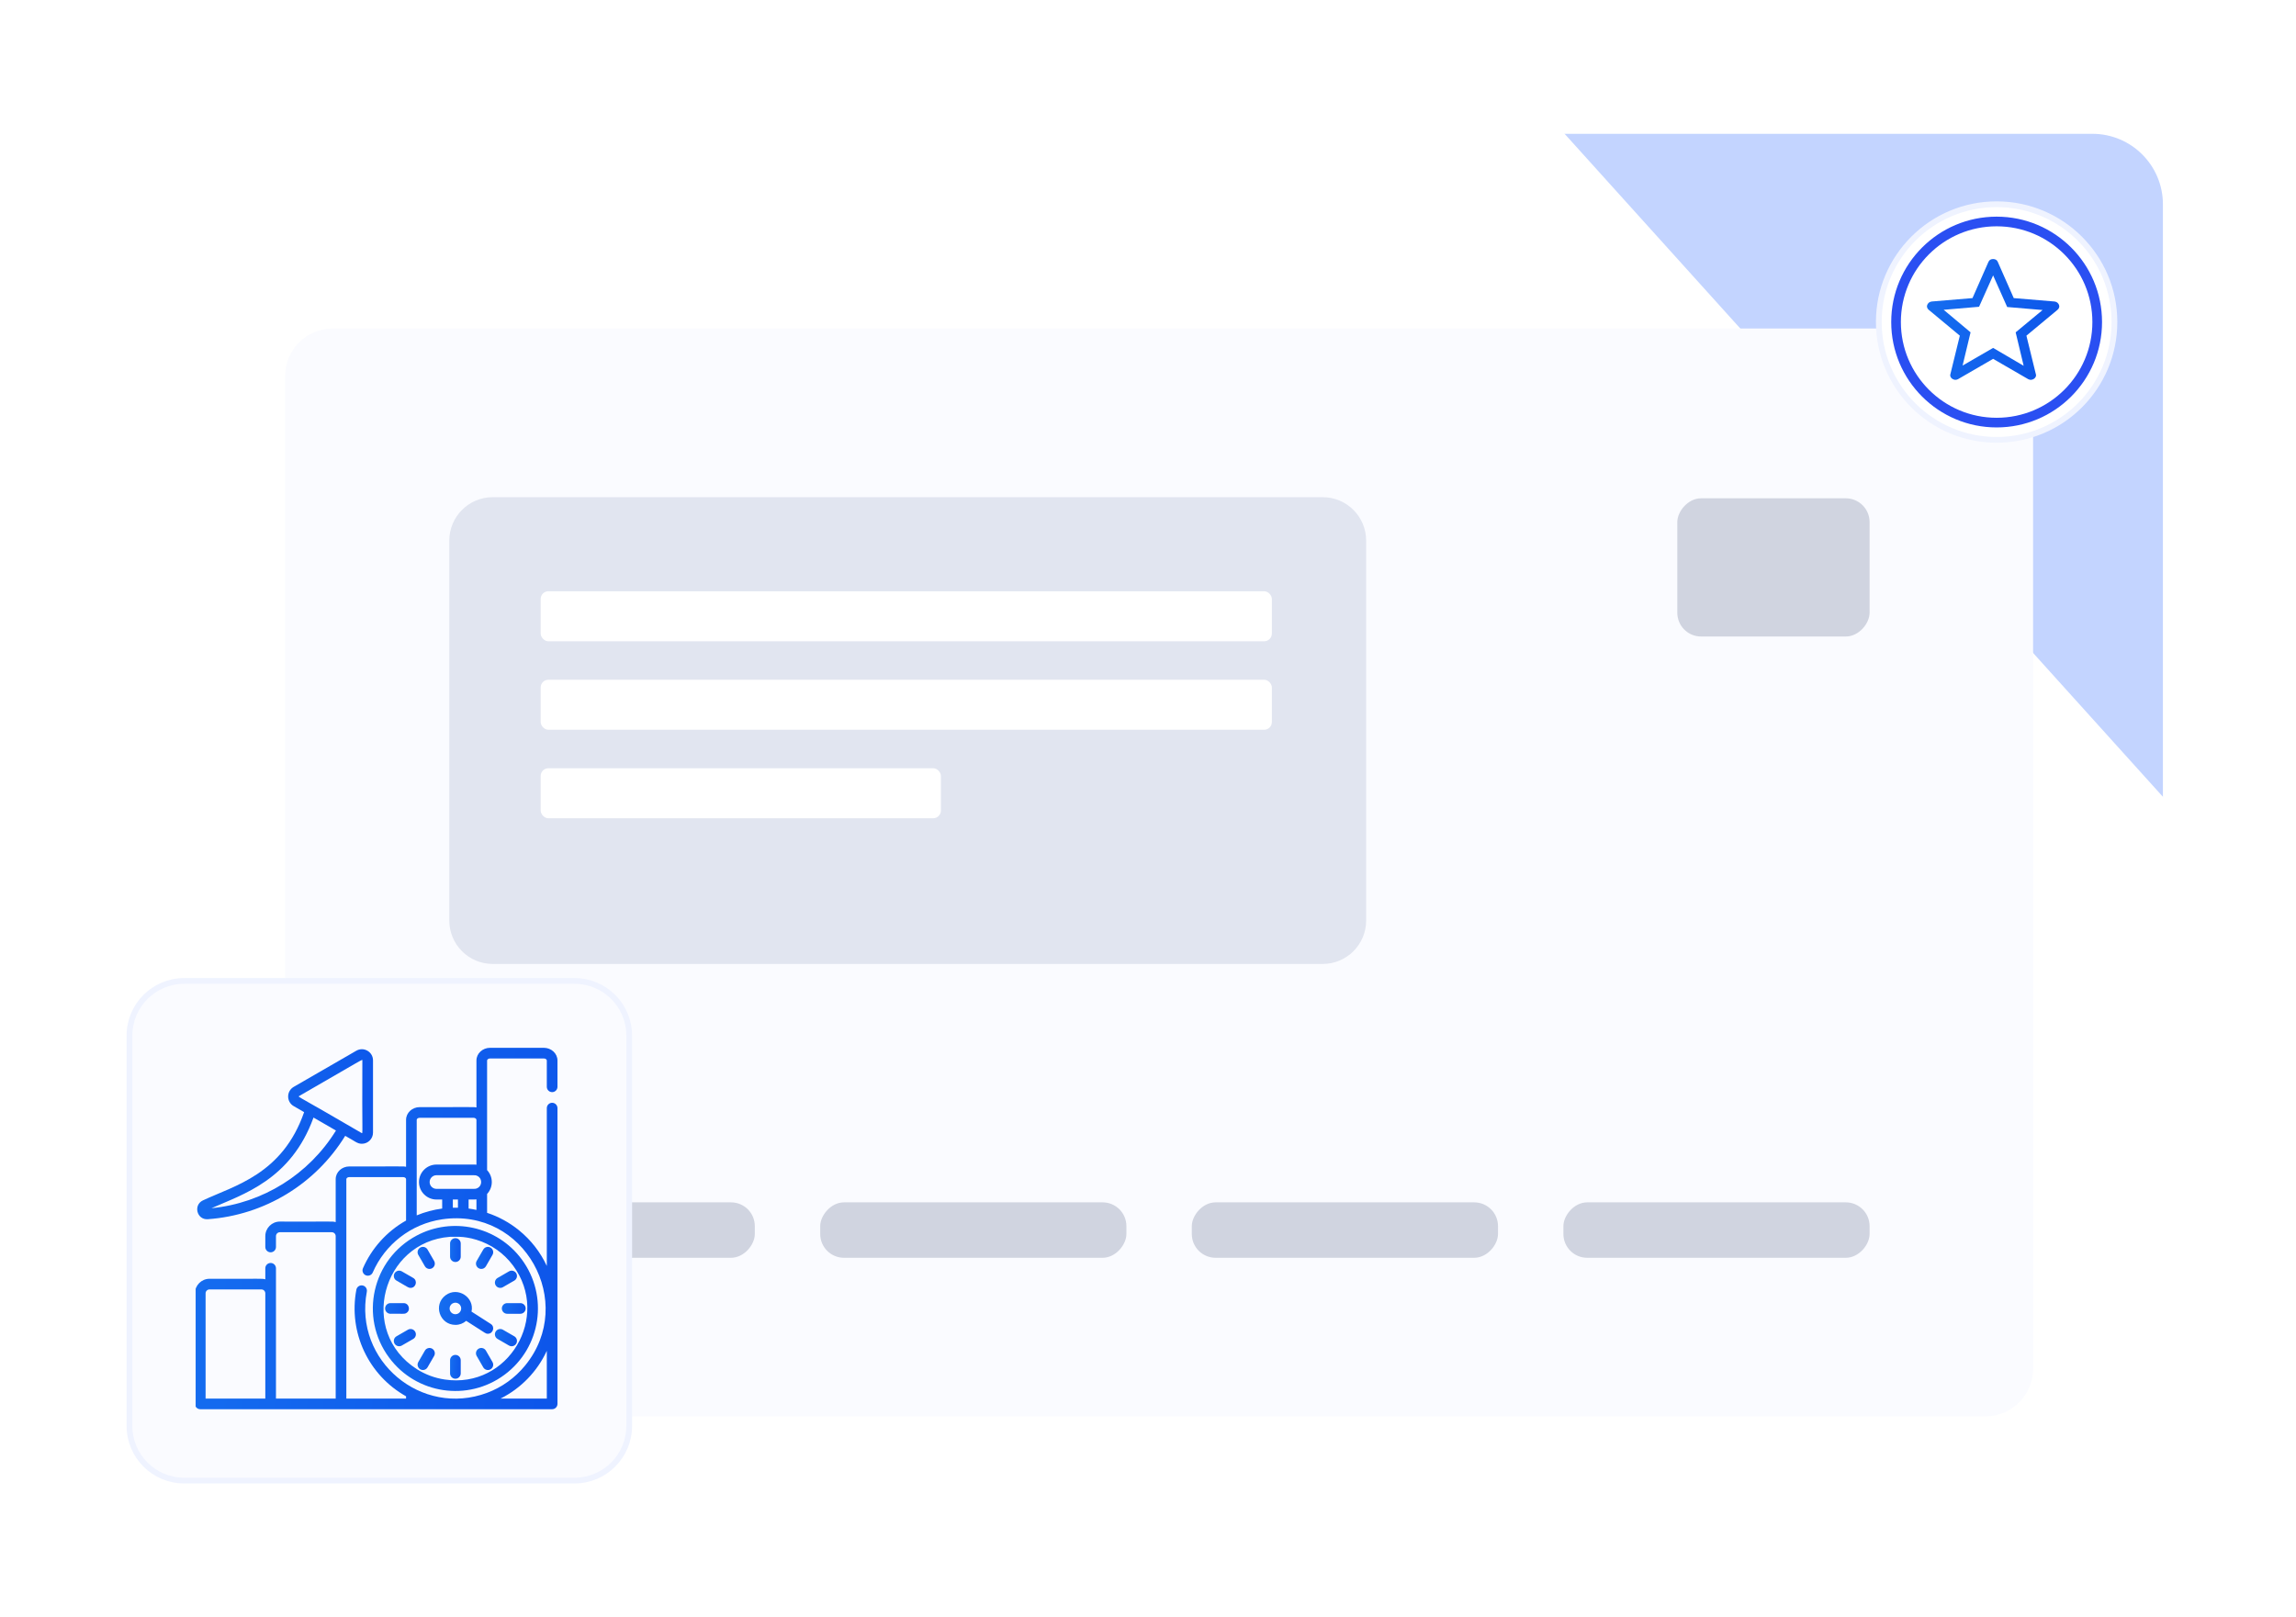 <svg width="399" height="281" viewBox="0 0 399 281" fill="none" xmlns="http://www.w3.org/2000/svg">
<path d="M47.836 23.258L363.617 23.258C370.386 23.258 375.873 28.745 375.873 35.514L375.873 249.246C375.873 258.376 368.472 265.778 359.342 265.778L166.546 265.778C161.864 265.778 157.401 263.792 154.266 260.315L35.557 128.614C32.819 125.577 31.305 121.634 31.305 117.546L31.305 39.79C31.305 30.659 38.706 23.258 47.836 23.258Z" fill="#C3D4FF"/>
<path d="M382.468 280.546H14.178C6.348 280.546 0 274.198 0 266.368V16.531C0 7.401 7.401 -0 16.532 -0H243.562C248.241 -0 252.701 1.983 255.836 5.457L394.742 159.409C397.483 162.446 399 166.392 399 170.483V264.015C399 273.145 391.599 280.546 382.468 280.546Z" fill="white"/>
<g filter="url(#filter0_ddd_4379_4252)">
<path d="M353.314 53.999C353.314 49.434 349.614 45.733 345.049 45.733H57.813C53.248 45.733 49.547 49.434 49.547 53.999V226.547C49.547 231.112 53.248 234.813 57.813 234.813H345.049C349.614 234.813 353.314 231.112 353.314 226.547V53.999Z" fill="#FAFBFF"/>
<rect width="33.417" height="24.021" rx="4.133" transform="matrix(-1 0 0 1 324.9 75.246)" fill="#D0D4E0"/>
<rect width="53.211" height="9.634" rx="4.133" transform="matrix(-1 0 0 1 324.9 197.619)" fill="#D0D4E0"/>
<rect width="53.211" height="9.634" rx="4.133" transform="matrix(-1 0 0 1 260.324 197.619)" fill="#D0D4E0"/>
<rect width="53.211" height="9.634" rx="4.133" transform="matrix(-1 0 0 1 195.748 197.619)" fill="#D0D4E0"/>
<rect width="53.211" height="9.634" rx="4.133" transform="matrix(-1 0 0 1 131.172 197.619)" fill="#D0D4E0"/>
<path d="M237.41 82.601C237.41 78.432 234.03 75.052 229.861 75.052H85.626C81.457 75.052 78.078 78.432 78.078 82.601V148.632C78.078 152.801 81.457 156.181 85.626 156.181H229.861C234.03 156.181 237.41 152.801 237.41 148.632V82.601Z" fill="#E1E5F0"/>
<rect x="93.959" y="106.782" width="127.066" height="8.694" rx="1.338" fill="white"/>
<rect x="93.959" y="122.165" width="69.552" height="8.694" rx="1.338" fill="white"/>
<rect x="93.959" y="91.401" width="127.066" height="8.694" rx="1.338" fill="white"/>
</g>
<path d="M346.975 35.5C358.282 35.5 367.449 44.667 367.449 55.975C367.449 67.282 358.283 76.449 346.975 76.449C335.667 76.449 326.5 67.282 326.5 55.975C326.5 44.667 335.667 35.5 346.975 35.5Z" fill="white"/>
<path d="M346.975 35.5C358.282 35.5 367.449 44.667 367.449 55.975C367.449 67.282 358.283 76.449 346.975 76.449C335.667 76.449 326.5 67.282 326.5 55.975C326.5 44.667 335.667 35.5 346.975 35.5Z" stroke="#EFF3FF"/>
<path d="M346.975 73.454C356.628 73.454 364.454 65.629 364.454 55.975C364.454 46.322 356.628 38.496 346.975 38.496C337.322 38.496 329.496 46.322 329.496 55.975C329.496 65.629 337.322 73.454 346.975 73.454Z" stroke="#2A4FF2" stroke-width="1.678" stroke-linecap="round" stroke-linejoin="round"/>
<path d="M341.057 63.541L346.365 60.471L351.673 63.581L350.283 57.764L354.959 53.886L348.808 53.361L346.365 47.867L343.922 53.32L337.771 53.846L342.447 57.764L341.057 63.541ZM346.365 62.372L340.248 65.914C340.069 65.999 339.902 66.034 339.748 66.018C339.595 66 339.446 65.95 339.301 65.866C339.155 65.78 339.045 65.658 338.971 65.501C338.897 65.343 338.89 65.171 338.951 64.985L340.579 58.344L335.195 53.868C335.043 53.75 334.943 53.608 334.895 53.443C334.847 53.278 334.857 53.121 334.927 52.97C334.997 52.819 335.089 52.695 335.205 52.598C335.322 52.504 335.479 52.441 335.677 52.407L342.781 51.813L345.551 45.524C345.628 45.346 345.738 45.218 345.881 45.139C346.025 45.061 346.186 45.022 346.365 45.022C346.544 45.022 346.705 45.061 346.85 45.139C346.995 45.218 347.105 45.346 347.179 45.524L349.949 51.813L357.052 52.407C357.251 52.44 357.408 52.504 357.525 52.6C357.642 52.694 357.735 52.818 357.805 52.97C357.873 53.121 357.884 53.278 357.835 53.443C357.787 53.608 357.687 53.75 357.535 53.868L352.152 58.344L353.779 64.985C353.842 65.169 353.836 65.341 353.761 65.499C353.686 65.657 353.575 65.779 353.429 65.864C353.285 65.95 353.136 66.001 352.982 66.018C352.83 66.034 352.663 65.999 352.484 65.914L346.365 62.372Z" fill="url(#paint0_linear_4379_4252)"/>
<path d="M32 170.5H99.844C105.09 170.5 109.344 174.753 109.344 180V247.844C109.344 253.09 105.09 257.344 99.844 257.344H32C26.753 257.344 22.5 253.09 22.5 247.844V180C22.5 174.753 26.753 170.5 32 170.5Z" fill="#FAFBFF"/>
<path d="M32 170.5H99.844C105.09 170.5 109.344 174.753 109.344 180V247.844C109.344 253.09 105.09 257.344 99.844 257.344H32C26.753 257.344 22.5 253.09 22.5 247.844V180C22.5 174.753 26.753 170.5 32 170.5Z" stroke="#EFF3FF"/>
<g clip-path="url(#clip0_4379_4252)">
<path d="M72.418 214.755C64.653 218.875 62.396 228.922 67.617 235.966C72.336 242.328 81.305 243.672 87.679 238.947C94.046 234.228 95.381 225.254 90.66 218.885C86.409 213.148 78.605 211.463 72.418 214.755ZM82.796 215.489C85.248 216.231 87.521 217.758 89.173 219.988C95.728 228.833 88.369 241.424 77.303 239.781C75.536 239.518 73.879 238.894 72.418 237.961C62.21 231.442 66.422 215.853 78.19 214.975C78.954 215.024 80.406 214.757 82.796 215.489Z" fill="url(#paint1_linear_4379_4252)"/>
<path d="M77.44 225.132C75.227 226.768 76.397 230.281 79.151 230.281C79.859 230.281 80.494 230.03 81.014 229.581C81.014 229.581 81.014 229.581 81.015 229.58L82.797 230.723C84.309 231.662 84.37 231.823 84.784 231.823C85.699 231.823 86.065 230.619 85.284 230.117C85.271 230.109 81.852 227.917 81.942 227.976C82.492 225.501 79.548 223.562 77.44 225.132ZM79.947 226.827C80.448 227.501 79.945 228.43 79.151 228.43C78.498 228.43 78.059 227.865 78.147 227.278C78.279 226.394 79.414 226.11 79.947 226.827Z" fill="url(#paint2_linear_4379_4252)"/>
<path d="M78.213 216.136V218.426C78.213 218.938 78.628 219.352 79.139 219.352C79.65 219.352 80.065 218.938 80.065 218.426V216.136C80.065 215.625 79.65 215.211 79.139 215.211C78.628 215.211 78.213 215.625 78.213 216.136Z" fill="url(#paint3_linear_4379_4252)"/>
<path d="M84.441 220.095C85.264 218.667 85.506 218.248 85.567 218.143L85.567 218.143C85.568 218.141 85.57 218.139 85.57 218.137C85.572 218.133 85.576 218.126 85.581 218.118C85.582 218.116 85.582 218.115 85.584 218.114C85.584 218.113 85.585 218.113 85.585 218.111C85.84 217.67 85.69 217.103 85.247 216.847C84.801 216.59 84.235 216.747 83.981 217.186C82.782 219.269 82.835 219.164 82.796 219.25C82.681 219.5 82.689 219.779 82.796 220.016C83.111 220.701 84.066 220.745 84.441 220.095Z" fill="url(#paint4_linear_4379_4252)"/>
<path d="M87.395 223.728L89.377 222.583C89.821 222.327 89.972 221.761 89.716 221.318C89.461 220.875 88.894 220.724 88.452 220.979L86.469 222.124C86.026 222.38 85.874 222.946 86.13 223.389C86.386 223.833 86.953 223.982 87.395 223.728Z" fill="url(#paint5_linear_4379_4252)"/>
<path d="M87.211 227.425C87.211 227.937 87.625 228.351 88.137 228.351H90.427C90.938 228.351 91.352 227.937 91.352 227.425C91.352 226.914 90.938 226.5 90.427 226.5H88.137C87.625 226.5 87.211 226.914 87.211 227.425Z" fill="url(#paint6_linear_4379_4252)"/>
<path d="M86.469 232.726L88.452 233.871C88.893 234.126 89.46 233.977 89.716 233.532C89.972 233.09 89.821 232.524 89.378 232.268L87.395 231.123C86.952 230.867 86.386 231.019 86.13 231.462C85.874 231.905 86.026 232.471 86.469 232.726Z" fill="url(#paint7_linear_4379_4252)"/>
<path d="M84.441 234.756C84.185 234.313 83.619 234.161 83.175 234.417C82.739 234.669 82.578 235.229 82.837 235.682L83.981 237.665C84.239 238.11 84.807 238.257 85.246 238.004C85.69 237.748 85.84 237.182 85.585 236.739C85.575 236.723 84.493 234.847 84.441 234.756Z" fill="url(#paint8_linear_4379_4252)"/>
<path d="M79.139 235.499C78.628 235.499 78.213 235.913 78.213 236.425V238.715C78.213 239.226 78.628 239.64 79.139 239.64C79.65 239.64 80.065 239.226 80.065 238.715V236.425C80.065 235.913 79.65 235.499 79.139 235.499Z" fill="url(#paint9_linear_4379_4252)"/>
<path d="M75.101 234.417C74.659 234.161 74.092 234.313 73.837 234.756L72.692 236.739C72.334 237.359 72.787 238.128 73.493 238.128C73.813 238.128 74.124 237.962 74.295 237.665L75.44 235.682C75.696 235.239 75.544 234.673 75.101 234.417Z" fill="url(#paint10_linear_4379_4252)"/>
<path d="M70.567 228.246C71.426 227.798 71.101 226.499 70.139 226.499H67.85C67.339 226.499 66.924 226.914 66.924 227.425C66.924 227.937 67.339 228.351 67.85 228.351C70.068 228.318 70.218 228.429 70.567 228.246Z" fill="url(#paint11_linear_4379_4252)"/>
<path d="M74.296 217.186C74.04 216.744 73.474 216.592 73.031 216.847C72.589 217.103 72.437 217.669 72.692 218.112L73.838 220.095C74.009 220.392 74.32 220.558 74.64 220.558C75.344 220.558 75.799 219.79 75.441 219.169L74.296 217.186Z" fill="url(#paint12_linear_4379_4252)"/>
<path d="M95.951 189.827C96.462 189.827 96.877 189.412 96.877 188.901V184.329C96.877 183.113 95.813 182.123 94.505 182.123H85.167C83.86 182.123 82.796 183.113 82.796 184.329V192.487C82.296 192.384 82.701 192.453 72.937 192.433C71.629 192.433 70.567 193.422 70.567 194.638V202.798C70.052 202.693 70.472 202.764 60.707 202.743C59.4 202.743 58.336 203.733 58.336 204.949V212.421C57.704 212.244 57.984 212.36 48.637 212.326C47.242 212.326 46.106 213.462 46.106 214.856V216.742C46.106 217.253 46.521 217.668 47.032 217.668C47.543 217.668 47.958 217.253 47.958 216.742V214.856C47.958 214.482 48.263 214.177 48.637 214.177H57.657C58.032 214.177 58.336 214.482 58.336 214.856V243.089H47.958V220.446C47.958 219.934 47.543 219.52 47.032 219.52C46.521 219.52 46.106 219.934 46.106 220.446V222.364C45.475 222.187 45.755 222.303 36.408 222.269C35.013 222.269 33.877 223.405 33.877 224.8V244.015C33.877 244.526 34.292 244.94 34.803 244.94H95.951C96.462 244.94 96.877 244.526 96.877 244.015V192.605C96.877 192.094 96.462 191.679 95.951 191.679C95.44 191.679 95.025 192.094 95.025 192.605V220.041C93.923 217.667 92.285 215.544 90.191 213.84C88.536 212.494 86.652 211.469 84.648 210.804V207.524C85.736 206.361 85.738 204.548 84.648 203.384V184.329C84.648 184.161 84.861 183.975 85.167 183.975H94.505C94.812 183.975 95.025 184.161 95.025 184.329V188.901C95.025 189.412 95.44 189.827 95.951 189.827ZM46.106 243.089H35.728V224.8C35.728 224.426 36.034 224.12 36.408 224.12H45.428C45.801 224.12 46.106 224.426 46.106 224.8V243.089ZM82.796 206.581C82.461 206.691 82.634 206.619 75.851 206.64C75.197 206.64 74.664 206.108 74.664 205.453C74.664 204.799 75.197 204.267 75.851 204.267C82.675 204.288 82.469 204.219 82.796 204.327C83.883 204.683 83.882 206.224 82.796 206.581ZM82.796 208.468V210.3C82.345 210.202 81.891 210.123 81.434 210.063V208.492H82.427C82.552 208.492 82.675 208.484 82.796 208.468ZM79.583 208.492V209.917C79.302 209.908 78.974 209.91 78.694 209.917V208.492H79.583ZM72.418 194.638C72.418 194.471 72.63 194.285 72.937 194.285H82.276C82.582 194.285 82.796 194.471 82.796 194.638V202.439C82.482 202.397 82.731 202.423 75.851 202.416C74.176 202.416 72.812 203.778 72.812 205.453C72.812 207.129 74.176 208.492 75.851 208.492H76.842V210.062C75.311 210.263 73.824 210.663 72.418 211.247V194.638ZM95.025 243.089H86.987C90.5 241.328 93.353 238.406 95.025 234.79V243.089ZM91.287 237.309C89.508 239.498 87.214 241.131 84.648 242.091C73.264 246.352 61.475 236.542 63.748 224.511C63.841 224.008 63.511 223.524 63.009 223.429C62.505 223.334 62.022 223.666 61.928 224.169C60.517 231.65 64.067 239.05 70.567 242.696V243.089H60.187V204.949C60.187 204.781 60.401 204.594 60.707 204.594H70.047C70.353 204.594 70.567 204.781 70.567 204.949V212.146C67.158 214.06 64.558 217.035 63.075 220.438C62.871 220.906 63.086 221.452 63.554 221.657C64.023 221.86 64.569 221.646 64.773 221.178C66.894 216.307 71.41 212.729 76.842 211.931C91.134 209.848 100.188 226.367 91.287 237.309Z" fill="url(#paint13_linear_4379_4252)"/>
<path d="M70.883 231.123C69.456 231.946 69.038 232.188 68.931 232.249C68.932 232.249 68.93 232.25 68.925 232.253C68.923 232.254 68.921 232.256 68.918 232.257C68.919 232.256 68.921 232.255 68.922 232.255C68.918 232.257 68.913 232.26 68.906 232.264C68.906 232.264 68.905 232.264 68.905 232.265C68.905 232.265 68.905 232.264 68.905 232.264C68.904 232.265 68.904 232.265 68.903 232.266C68.9 232.267 68.899 232.268 68.9 232.267C68.458 232.523 68.306 233.09 68.561 233.533C68.82 233.979 69.39 234.126 69.826 233.871C71.254 233.047 71.672 232.806 71.778 232.745L71.778 232.744C71.78 232.744 71.781 232.743 71.783 232.742C71.782 232.743 71.78 232.744 71.779 232.744C71.78 232.744 71.782 232.743 71.784 232.741C71.788 232.739 71.794 232.735 71.803 232.73C71.8 232.732 71.796 232.734 71.79 232.737C71.799 232.733 71.807 232.728 71.809 232.727C71.809 232.727 71.808 232.728 71.806 232.728C71.808 232.728 71.808 232.727 71.809 232.727C72.252 232.471 72.404 231.904 72.147 231.461C71.892 231.019 71.327 230.868 70.883 231.123Z" fill="url(#paint14_linear_4379_4252)"/>
<path d="M71.777 232.745L71.779 232.744L71.778 232.745H71.777Z" fill="url(#paint15_linear_4379_4252)"/>
<path d="M68.917 232.257C68.913 232.26 68.908 232.262 68.904 232.264C68.905 232.264 68.905 232.264 68.905 232.264C68.908 232.262 68.912 232.26 68.917 232.257Z" fill="url(#paint16_linear_4379_4252)"/>
<path d="M71.801 222.12C71.812 222.127 71.809 222.125 71.801 222.12Z" fill="url(#paint17_linear_4379_4252)"/>
<path d="M68.9 222.582C70.978 223.782 70.994 223.851 71.345 223.851C72.289 223.851 72.628 222.596 71.809 222.124C71.806 222.122 71.803 222.121 71.8 222.119C71.801 222.119 71.802 222.12 71.802 222.12C71.799 222.119 71.798 222.117 71.793 222.115C71.794 222.115 71.794 222.115 71.794 222.115C71.778 222.106 71.775 222.105 71.778 222.106C71.674 222.046 71.257 221.805 69.826 220.979C69.384 220.723 68.817 220.875 68.561 221.318C68.306 221.76 68.458 222.327 68.9 222.582Z" fill="url(#paint18_linear_4379_4252)"/>
<path d="M36.115 211.914C45.97 211.206 54.831 205.81 59.989 197.425C61.731 198.361 62.059 198.801 62.886 198.801C63.954 198.801 64.822 197.933 64.822 196.865V184.305C64.822 182.821 63.209 181.886 61.92 182.63L51.043 188.911C49.754 189.655 49.752 191.516 51.043 192.261L52.85 193.304C49.089 204.145 40.713 206.069 35.256 208.648C33.55 209.454 34.206 212.054 36.115 211.914ZM51.968 190.515C63.321 183.965 62.97 184.082 62.97 184.305C62.901 197.141 63.099 197.082 62.847 196.937C51.745 190.449 51.72 190.657 51.968 190.515ZM54.481 194.246L58.385 196.5C53.669 204.134 45.682 209.121 36.748 210.002C42.135 207.609 50.557 205.111 54.481 194.246Z" fill="url(#paint19_linear_4379_4252)"/>
</g>
<defs>
<filter id="filter0_ddd_4379_4252" x="33.015" y="33.334" width="336.831" height="222.143" filterUnits="userSpaceOnUse" color-interpolation-filters="sRGB">
<feFlood flood-opacity="0" result="BackgroundImageFix"/>
<feColorMatrix in="SourceAlpha" type="matrix" values="0 0 0 0 0 0 0 0 0 0 0 0 0 0 0 0 0 0 127 0" result="hardAlpha"/>
<feOffset dy="3.1"/>
<feGaussianBlur stdDeviation="4.133"/>
<feComposite in2="hardAlpha" operator="out"/>
<feColorMatrix type="matrix" values="0 0 0 0 0.118 0 0 0 0 0 0 0 0 0 0.369 0 0 0 0.04 0"/>
<feBlend mode="normal" in2="BackgroundImageFix" result="effect1_dropShadow_4379_4252"/>
<feColorMatrix in="SourceAlpha" type="matrix" values="0 0 0 0 0 0 0 0 0 0 0 0 0 0 0 0 0 0 127 0" result="hardAlpha"/>
<feOffset dy="4.133"/>
<feGaussianBlur stdDeviation="2.066"/>
<feComposite in2="hardAlpha" operator="out"/>
<feColorMatrix type="matrix" values="0 0 0 0 0.118 0 0 0 0 0 0 0 0 0 0.369 0 0 0 0.02 0"/>
<feBlend mode="normal" in2="effect1_dropShadow_4379_4252" result="effect2_dropShadow_4379_4252"/>
<feColorMatrix in="SourceAlpha" type="matrix" values="0 0 0 0 0 0 0 0 0 0 0 0 0 0 0 0 0 0 127 0" result="hardAlpha"/>
<feOffset dy="4.133"/>
<feGaussianBlur stdDeviation="8.266"/>
<feComposite in2="hardAlpha" operator="out"/>
<feColorMatrix type="matrix" values="0 0 0 0 0.781 0 0 0 0 0.743 0 0 0 0 0.862 0 0 0 0.25 0"/>
<feBlend mode="normal" in2="effect2_dropShadow_4379_4252" result="effect3_dropShadow_4379_4252"/>
<feBlend mode="normal" in="SourceGraphic" in2="effect3_dropShadow_4379_4252" result="shape"/>
</filter>
<linearGradient id="paint0_linear_4379_4252" x1="313.582" y1="-19.297" x2="368.948" y2="-11.368" gradientUnits="userSpaceOnUse">
<stop stop-color="#1F8CF6"/>
<stop offset="1" stop-color="#0D55EA"/>
</linearGradient>
<linearGradient id="paint1_linear_4379_4252" x1="38.244" y1="125.233" x2="107.54" y2="134.296" gradientUnits="userSpaceOnUse">
<stop stop-color="#1F8CF6"/>
<stop offset="1" stop-color="#0D55EA"/>
</linearGradient>
<linearGradient id="paint2_linear_4379_4252" x1="67.556" y1="202.338" x2="90.07" y2="206.162" gradientUnits="userSpaceOnUse">
<stop stop-color="#1F8CF6"/>
<stop offset="1" stop-color="#0D55EA"/>
</linearGradient>
<linearGradient id="paint3_linear_4379_4252" x1="76.499" y1="202.525" x2="81.033" y2="202.79" gradientUnits="userSpaceOnUse">
<stop stop-color="#1F8CF6"/>
<stop offset="1" stop-color="#0D55EA"/>
</linearGradient>
<linearGradient id="paint4_linear_4379_4252" x1="79.94" y1="204.98" x2="87.225" y2="205.724" gradientUnits="userSpaceOnUse">
<stop stop-color="#1F8CF6"/>
<stop offset="1" stop-color="#0D55EA"/>
</linearGradient>
<linearGradient id="paint5_linear_4379_4252" x1="82.457" y1="211.677" x2="91.621" y2="213.21" gradientUnits="userSpaceOnUse">
<stop stop-color="#1F8CF6"/>
<stop offset="1" stop-color="#0D55EA"/>
</linearGradient>
<linearGradient id="paint6_linear_4379_4252" x1="83.379" y1="220.829" x2="92.751" y2="223.57" gradientUnits="userSpaceOnUse">
<stop stop-color="#1F8CF6"/>
<stop offset="1" stop-color="#0D55EA"/>
</linearGradient>
<linearGradient id="paint7_linear_4379_4252" x1="82.457" y1="221.82" x2="91.621" y2="223.354" gradientUnits="userSpaceOnUse">
<stop stop-color="#1F8CF6"/>
<stop offset="1" stop-color="#0D55EA"/>
</linearGradient>
<linearGradient id="paint8_linear_4379_4252" x1="79.94" y1="222.548" x2="87.225" y2="223.292" gradientUnits="userSpaceOnUse">
<stop stop-color="#1F8CF6"/>
<stop offset="1" stop-color="#0D55EA"/>
</linearGradient>
<linearGradient id="paint9_linear_4379_4252" x1="76.499" y1="222.815" x2="81.033" y2="223.08" gradientUnits="userSpaceOnUse">
<stop stop-color="#1F8CF6"/>
<stop offset="1" stop-color="#0D55EA"/>
</linearGradient>
<linearGradient id="paint10_linear_4379_4252" x1="69.792" y1="222.548" x2="77.081" y2="223.293" gradientUnits="userSpaceOnUse">
<stop stop-color="#1F8CF6"/>
<stop offset="1" stop-color="#0D55EA"/>
</linearGradient>
<linearGradient id="paint11_linear_4379_4252" x1="63.093" y1="220.816" x2="72.466" y2="223.551" gradientUnits="userSpaceOnUse">
<stop stop-color="#1F8CF6"/>
<stop offset="1" stop-color="#0D55EA"/>
</linearGradient>
<linearGradient id="paint12_linear_4379_4252" x1="69.794" y1="204.979" x2="77.083" y2="205.724" gradientUnits="userSpaceOnUse">
<stop stop-color="#1F8CF6"/>
<stop offset="1" stop-color="#0D55EA"/>
</linearGradient>
<linearGradient id="paint13_linear_4379_4252" x1="-24.419" y1="-10.273" x2="127.728" y2="9.679" gradientUnits="userSpaceOnUse">
<stop stop-color="#1F8CF6"/>
<stop offset="1" stop-color="#0D55EA"/>
</linearGradient>
<linearGradient id="paint14_linear_4379_4252" x1="64.889" y1="221.821" x2="74.053" y2="223.354" gradientUnits="userSpaceOnUse">
<stop stop-color="#1F8CF6"/>
<stop offset="1" stop-color="#0D55EA"/>
</linearGradient>
<linearGradient id="paint15_linear_4379_4252" x1="71.776" y1="232.742" x2="71.779" y2="232.743" gradientUnits="userSpaceOnUse">
<stop stop-color="#1F8CF6"/>
<stop offset="1" stop-color="#0D55EA"/>
</linearGradient>
<linearGradient id="paint16_linear_4379_4252" x1="68.892" y1="232.234" x2="68.923" y2="232.241" gradientUnits="userSpaceOnUse">
<stop stop-color="#1F8CF6"/>
<stop offset="1" stop-color="#0D55EA"/>
</linearGradient>
<linearGradient id="paint17_linear_4379_4252" x1="71.794" y1="222.107" x2="71.811" y2="222.11" gradientUnits="userSpaceOnUse">
<stop stop-color="#1F8CF6"/>
<stop offset="1" stop-color="#0D55EA"/>
</linearGradient>
<linearGradient id="paint18_linear_4379_4252" x1="64.89" y1="211.677" x2="74.052" y2="213.21" gradientUnits="userSpaceOnUse">
<stop stop-color="#1F8CF6"/>
<stop offset="1" stop-color="#0D55EA"/>
</linearGradient>
<linearGradient id="paint19_linear_4379_4252" x1="6.002" y1="91.863" x2="79.704" y2="101.826" gradientUnits="userSpaceOnUse">
<stop stop-color="#1F8CF6"/>
<stop offset="1" stop-color="#0D55EA"/>
</linearGradient>
<clipPath id="clip0_4379_4252">
<rect width="63" height="63" fill="white" transform="translate(34 182)"/>
</clipPath>
</defs>
</svg>
